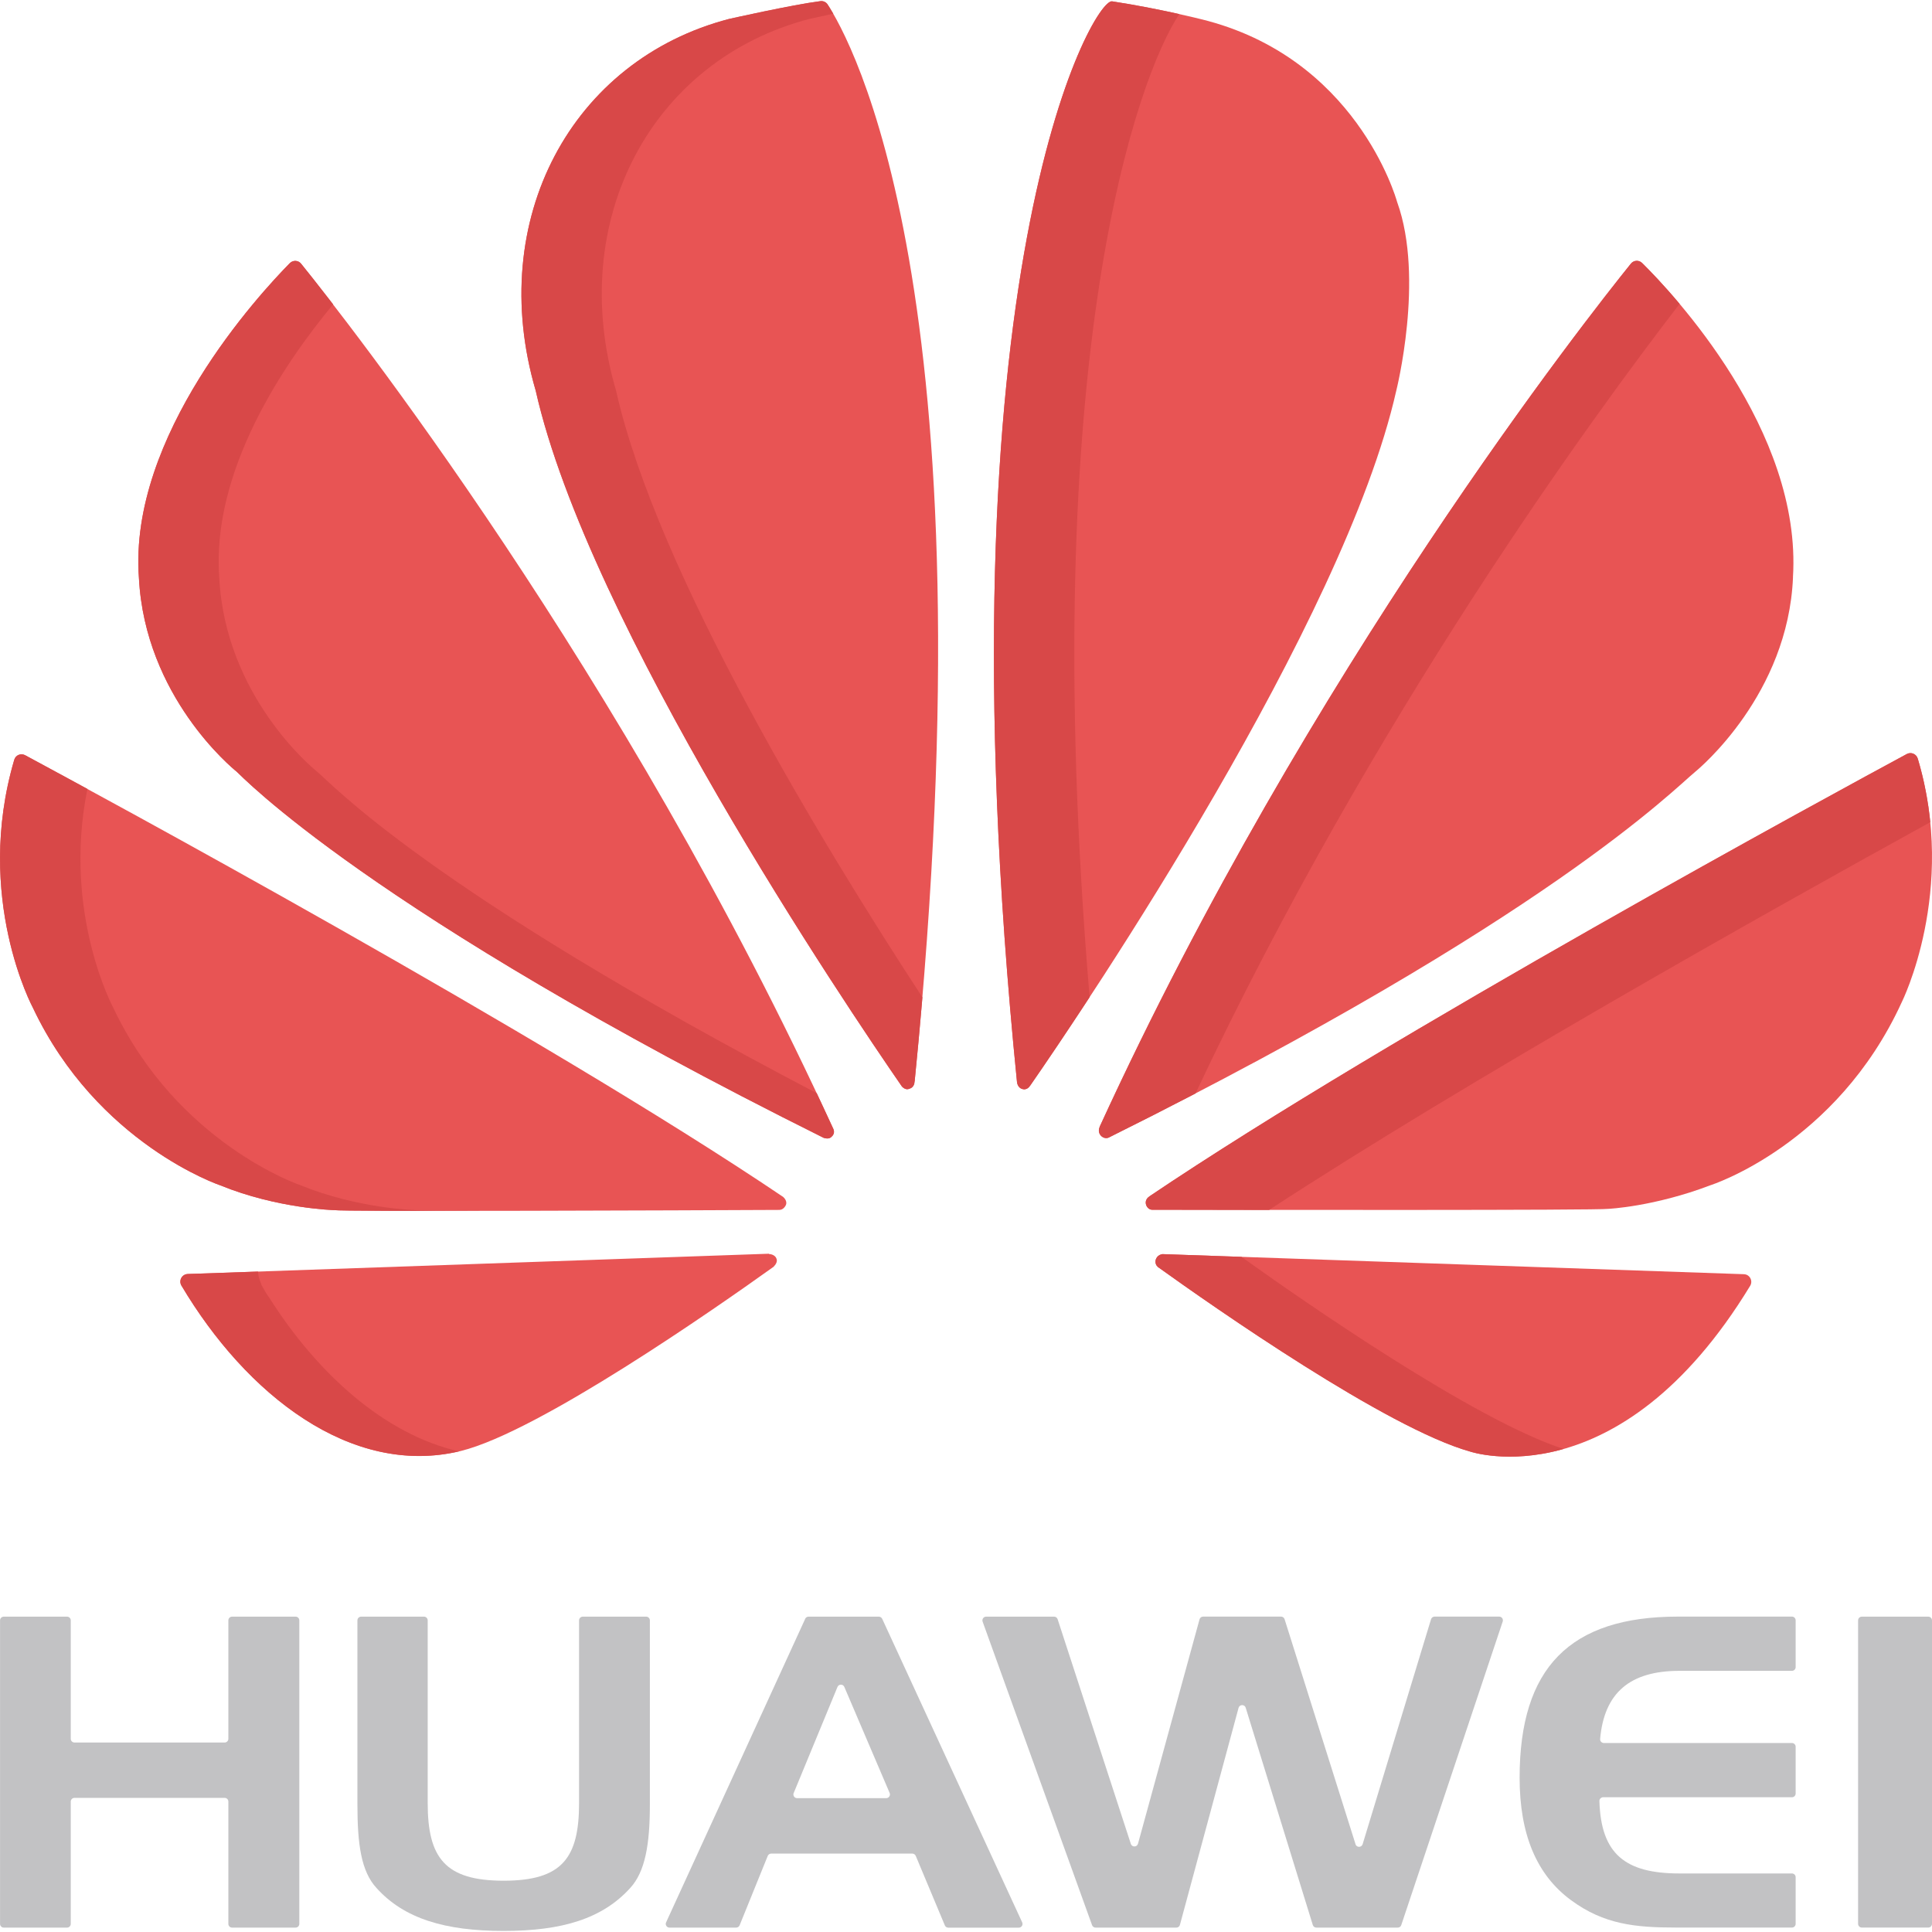 <svg fill="none" height="40" viewBox="0 0 40 40" width="40" xmlns="http://www.w3.org/2000/svg" xmlns:xlink="http://www.w3.org/1999/xlink"><clipPath id="a"><path d="m0 0h40v40h-40z"/></clipPath><g clip-path="url(#a)"><g fill="#e85454"><path d="m6.234 5.46c-.059-.074-.169-.079-.235-.011-.622.631-3.346 3.574-3.123 6.523.13 2.445 1.923 3.924 2.023 4.004.078.063 2.711 2.88 12.156 7.583.024.005.113.036.165-.029 0 0 .073-.058.035-.151-4.34-9.482-10.155-16.845-11.022-17.919z"/><path d="m16.079 26.068c-.031-.105-.159-.105-.159-.105v-.006l-12.034.42c-.12.004-.192.136-.13.24 1.347 2.266 3.524 3.976 5.785 3.424 1.616-.399 5.273-2.953 6.48-3.817h-.003c.091-.088.061-.155.061-.155z"/><path d="m16.219 24.784c-4.999-3.373-14.333-8.414-15.699-9.148-.088-.047-.197-.003-.225.093-.842 2.861.387 5.138.387 5.138 1.333 2.819 3.878 3.674 3.878 3.674 1.18.482 2.355.513 2.355.513.183.034 7.311.005 9.222-.004.082-.002.123-.081.123-.081.062-.098-.042-.184-.042-.184z"/><path d="m15.101.391c-3.261.846-5.049 4.154-4.011 7.695.001.003.001.005.002.008 1.088 4.822 6.433 12.741 7.582 14.403.08.082.145.047.145.047.123-.031.114-.151.114-.151l.003.002c1.639-16.385-1.351-21.618-1.801-22.301-.033-.05-.091-.077-.15-.069-.592.076-1.883.367-1.883.367z"/><path d="m28.929 4.192c-.001-.002-.002-.005-.002-.007-.03-.108-.864-3.01-4.065-3.789 0 0-.879-.222-1.838-.368-.396-.06-3.647 5.633-1.968 22.379.015.11.095.135.095.135.118.048.177-.067.177-.067l.001.002c1.183-1.707 6.497-9.589 7.579-14.387 0 0 .586-2.322.022-3.897z"/><path d="m24.061 25.967s-.008.001-.02.004c-.092.024-.146.127-.105.213.007.015.018.03.033.043v.002c1.176.844 4.746 3.34 6.465 3.823 0 0 3.075 1.048 5.801-3.43.063-.103-.008-.237-.129-.241l-12.044-.416z"/><path d="m39.705 15.707c-.029-.097-.138-.144-.227-.096-1.363.735-10.688 5.792-15.687 9.162v.002c-.136.091-.052.271.062.271 1.935.004 9.262.014 9.445-.018 0 0 .944-.043 2.115-.489 0 0 2.606-.828 3.96-3.788 0 0 1.153-2.306.332-5.045z"/><path d="m37.121 11.955c.193-3.049-2.504-5.899-3.122-6.51-.067-.066-.175-.06-.233.013-.86 1.066-6.662 8.409-11 17.873h.002c-.069.149.085.28.2.214 9.06-4.509 11.679-7.196 12.132-7.568.095-.078 1.92-1.606 2.022-4.021z"/></g><path d="m16.909 22.633c-8.063-4.222-10.051-6.42-10.346-6.658-.1-.081-1.893-1.559-2.023-4.004-.168-2.223 1.338-4.442 2.357-5.67-.31-.402-.537-.687-.662-.841-.059-.073-.169-.079-.235-.011-.622.631-3.346 3.574-3.123 6.523.13 2.446 1.923 3.924 2.023 4.004.078.063 2.715 2.882 12.156 7.583.025.005.114.036.166-.029 0 0 .073-.058.035-.151-.115-.25-.23-.498-.347-.746z" fill="#d84848"/><path d="m8.579 25.053s-1.176-.032-2.355-.513c0 0-2.545-.855-3.878-3.674 0 0-1.058-1.962-.536-4.532-.612-.333-1.062-.576-1.289-.698-.088-.047-.197-.003-.225.093-.842 2.861.387 5.138.387 5.138 1.333 2.819 3.878 3.674 3.878 3.674 1.18.482 2.355.513 2.355.513.079.015 1.458.018 3.152.015-.855-.002-1.438-.006-1.488-.015z" fill="#d84848"/><path d="m19.096 20.646c-2.012-3.078-5.487-8.769-6.34-12.553-.001-.003-.001-.005-.002-.008-1.038-3.541.75-6.849 4.011-7.695 0 0 .204-.046.487-.106-.048-.084-.088-.147-.117-.192-.033-.05-.091-.077-.15-.069-.592.076-1.883.367-1.883.367-3.261.846-5.049 4.154-4.011 7.695.001.003.001.005.002.008 1.088 4.822 6.433 12.741 7.582 14.403.08.082.145.047.145.047.123-.031.114-.151.114-.151l.003.002c.06-.598.113-1.179.161-1.747z" fill="#d84848"/><path d="m24.416.291c-.346-.077-.857-.182-1.392-.264-.396-.06-3.647 5.633-1.968 22.379.015.11.095.135.095.135.118.048.177-.067.177-.067l.001.002c.251-.362.687-1.002 1.23-1.83-1.119-13.37 1.026-19.117 1.858-20.355z" fill="#d84848"/><path d="m25.703 26.022-1.641-.057-.001.002s-.008.001-.02.004c-.092.024-.146.127-.105.213.007.015.018.03.033.043v.002c1.176.844 4.746 3.34 6.465 3.823 0 0 .796.271 1.938-.053-1.848-.597-5.389-3.061-6.669-3.977z" fill="#d84848"/><path d="m39.964 17.021c-.042-.421-.123-.861-.258-1.314-.029-.097-.138-.144-.227-.096-1.363.735-10.688 5.792-15.687 9.162v.002c-.136.091-.052.272.062.272.509.001 1.393.003 2.421.004 4.098-2.676 10.184-6.097 13.69-8.029z" fill="#d84848"/><path d="m34.774 6.291c-.336-.4-.62-.692-.775-.845-.067-.066-.175-.06-.233.013-.86 1.066-6.662 8.409-11 17.873h.002c-.069.149.085.28.2.214.625-.311 1.219-.613 1.784-.907 3.667-7.787 8.238-14.035 10.022-16.347z" fill="#d84848"/><path d="m4.651 36.077h-3.109c-.043 0-.077-.035-.077-.077v-2.452c0-.043-.035-.077-.077-.077h-1.31c-.043 0-.077.035-.077.077v6.284c0 .043.035.077.077.077h1.31c.043 0 .077-.035.077-.077v-2.532c0-.043.035-.077.077-.077h3.109c.043 0 .077.035.077.077v2.532c0 .043.035.077.077.077h1.315c.043 0 .077-.035.077-.077v-6.284c0-.043-.035-.077-.077-.077h-1.315c-.043 0-.077.035-.077.077v2.452c0 .043-.035.077-.077.077z" fill="#c2c2c4"/><path d="m11.989 37.329c0 1.136-.348 1.609-1.562 1.609-1.213 0-1.572-.473-1.572-1.609v-3.781c0-.043-.035-.077-.077-.077h-1.301c-.043 0-.077.035-.077.077v3.814c0 .817.076 1.383.397 1.729.57.632 1.417.887 2.63.887 1.214 0 2.045-.255 2.619-.887.312-.338.409-.906.409-1.729v-3.814c0-.043-.035-.077-.077-.077h-1.312c-.043 0-.077.035-.077.077z" fill="#c2c2c4"/><path d="m16.671 33.516-2.88 6.284c-.024.051.014.109.07.109h1.38c.032 0 .06-.019.072-.048l.582-1.436c.012-.029.04-.048.071-.048h2.923c.031 0 .059.019.071.048l.602 1.438c.012.029.04.047.071.047h1.46c.056 0 .094-.058.07-.11l-2.898-6.284c-.013-.027-.04-.045-.07-.045h-1.455c-.03-0-.058.017-.07.045zm-.238 3.606.906-2.195c.026-.063.115-.064.142-.001l.938 2.195c.022.051-.016.108-.071.108h-1.845c-.055 0-.092-.056-.071-.107z" fill="#c2c2c4"/><path d="m28.065 38.183-1.469-4.659c-.01-.032-.04-.054-.074-.054h-1.613c-.035 0-.065.023-.074.057l-1.274 4.645c-.02.074-.124.076-.148.004l-1.516-4.652c-.01-.032-.04-.053-.073-.053h-1.407c-.053 0-.091.053-.073.103l2.266 6.284c.011.031.04.051.073.051h1.672c.035 0 .066-.023.074-.057l1.214-4.492c.02-.075.126-.077.148-.003l1.389 4.498c.01.032.04.054.074.054h1.685c.033 0 .063-.021.073-.053l2.1-6.284c.017-.05-.02-.102-.073-.102h-1.337c-.034 0-.064.022-.074.055l-1.416 4.657c-.022.072-.125.073-.148.001z" fill="#c2c2c4"/><path d="m31.462 36.807c0 1.166.349 2.01 1.067 2.536.679.5 1.329.565 2.174.565h2.397c.043 0 .077-.035.077-.077v-.966c0-.043-.035-.077-.077-.077h-2.328c-1.126 0-1.626-.405-1.658-1.499-.001-.043.034-.079.077-.079h3.909c.043 0 .077-.035.077-.077v-.969c0-.043-.035-.077-.077-.077h-3.894c-.045 0-.081-.039-.077-.084.084-.953.614-1.41 1.643-1.41h2.328c.043 0 .077-.035.077-.077v-.969c0-.043-.035-.077-.077-.077h-2.359c-2.241-0-3.279 1.062-3.279 3.337z" fill="#c2c2c4"/><path d="m38.47 33.548v6.283c0 .043.035.077.077.077h1.376c.043 0 .077-.035.077-.077v-6.283c0-.043-.035-.077-.077-.077h-1.376c-.043 0-.077.035-.077.077z" fill="#c2c2c4"/><path d="m5.576 26.87h-0c-.004-.006-.075-.1-.137-.223-.006-.01-.013-.021-.019-.031-.009-.016-.015-.032-.018-.048-.033-.078-.058-.163-.06-.242l-1.455.051c-.12.004-.192.136-.13.24 1.339 2.253 3.499 3.955 5.746 3.432-1.534-.347-2.93-1.607-3.926-3.178z" fill="#d84848"/></g></svg>